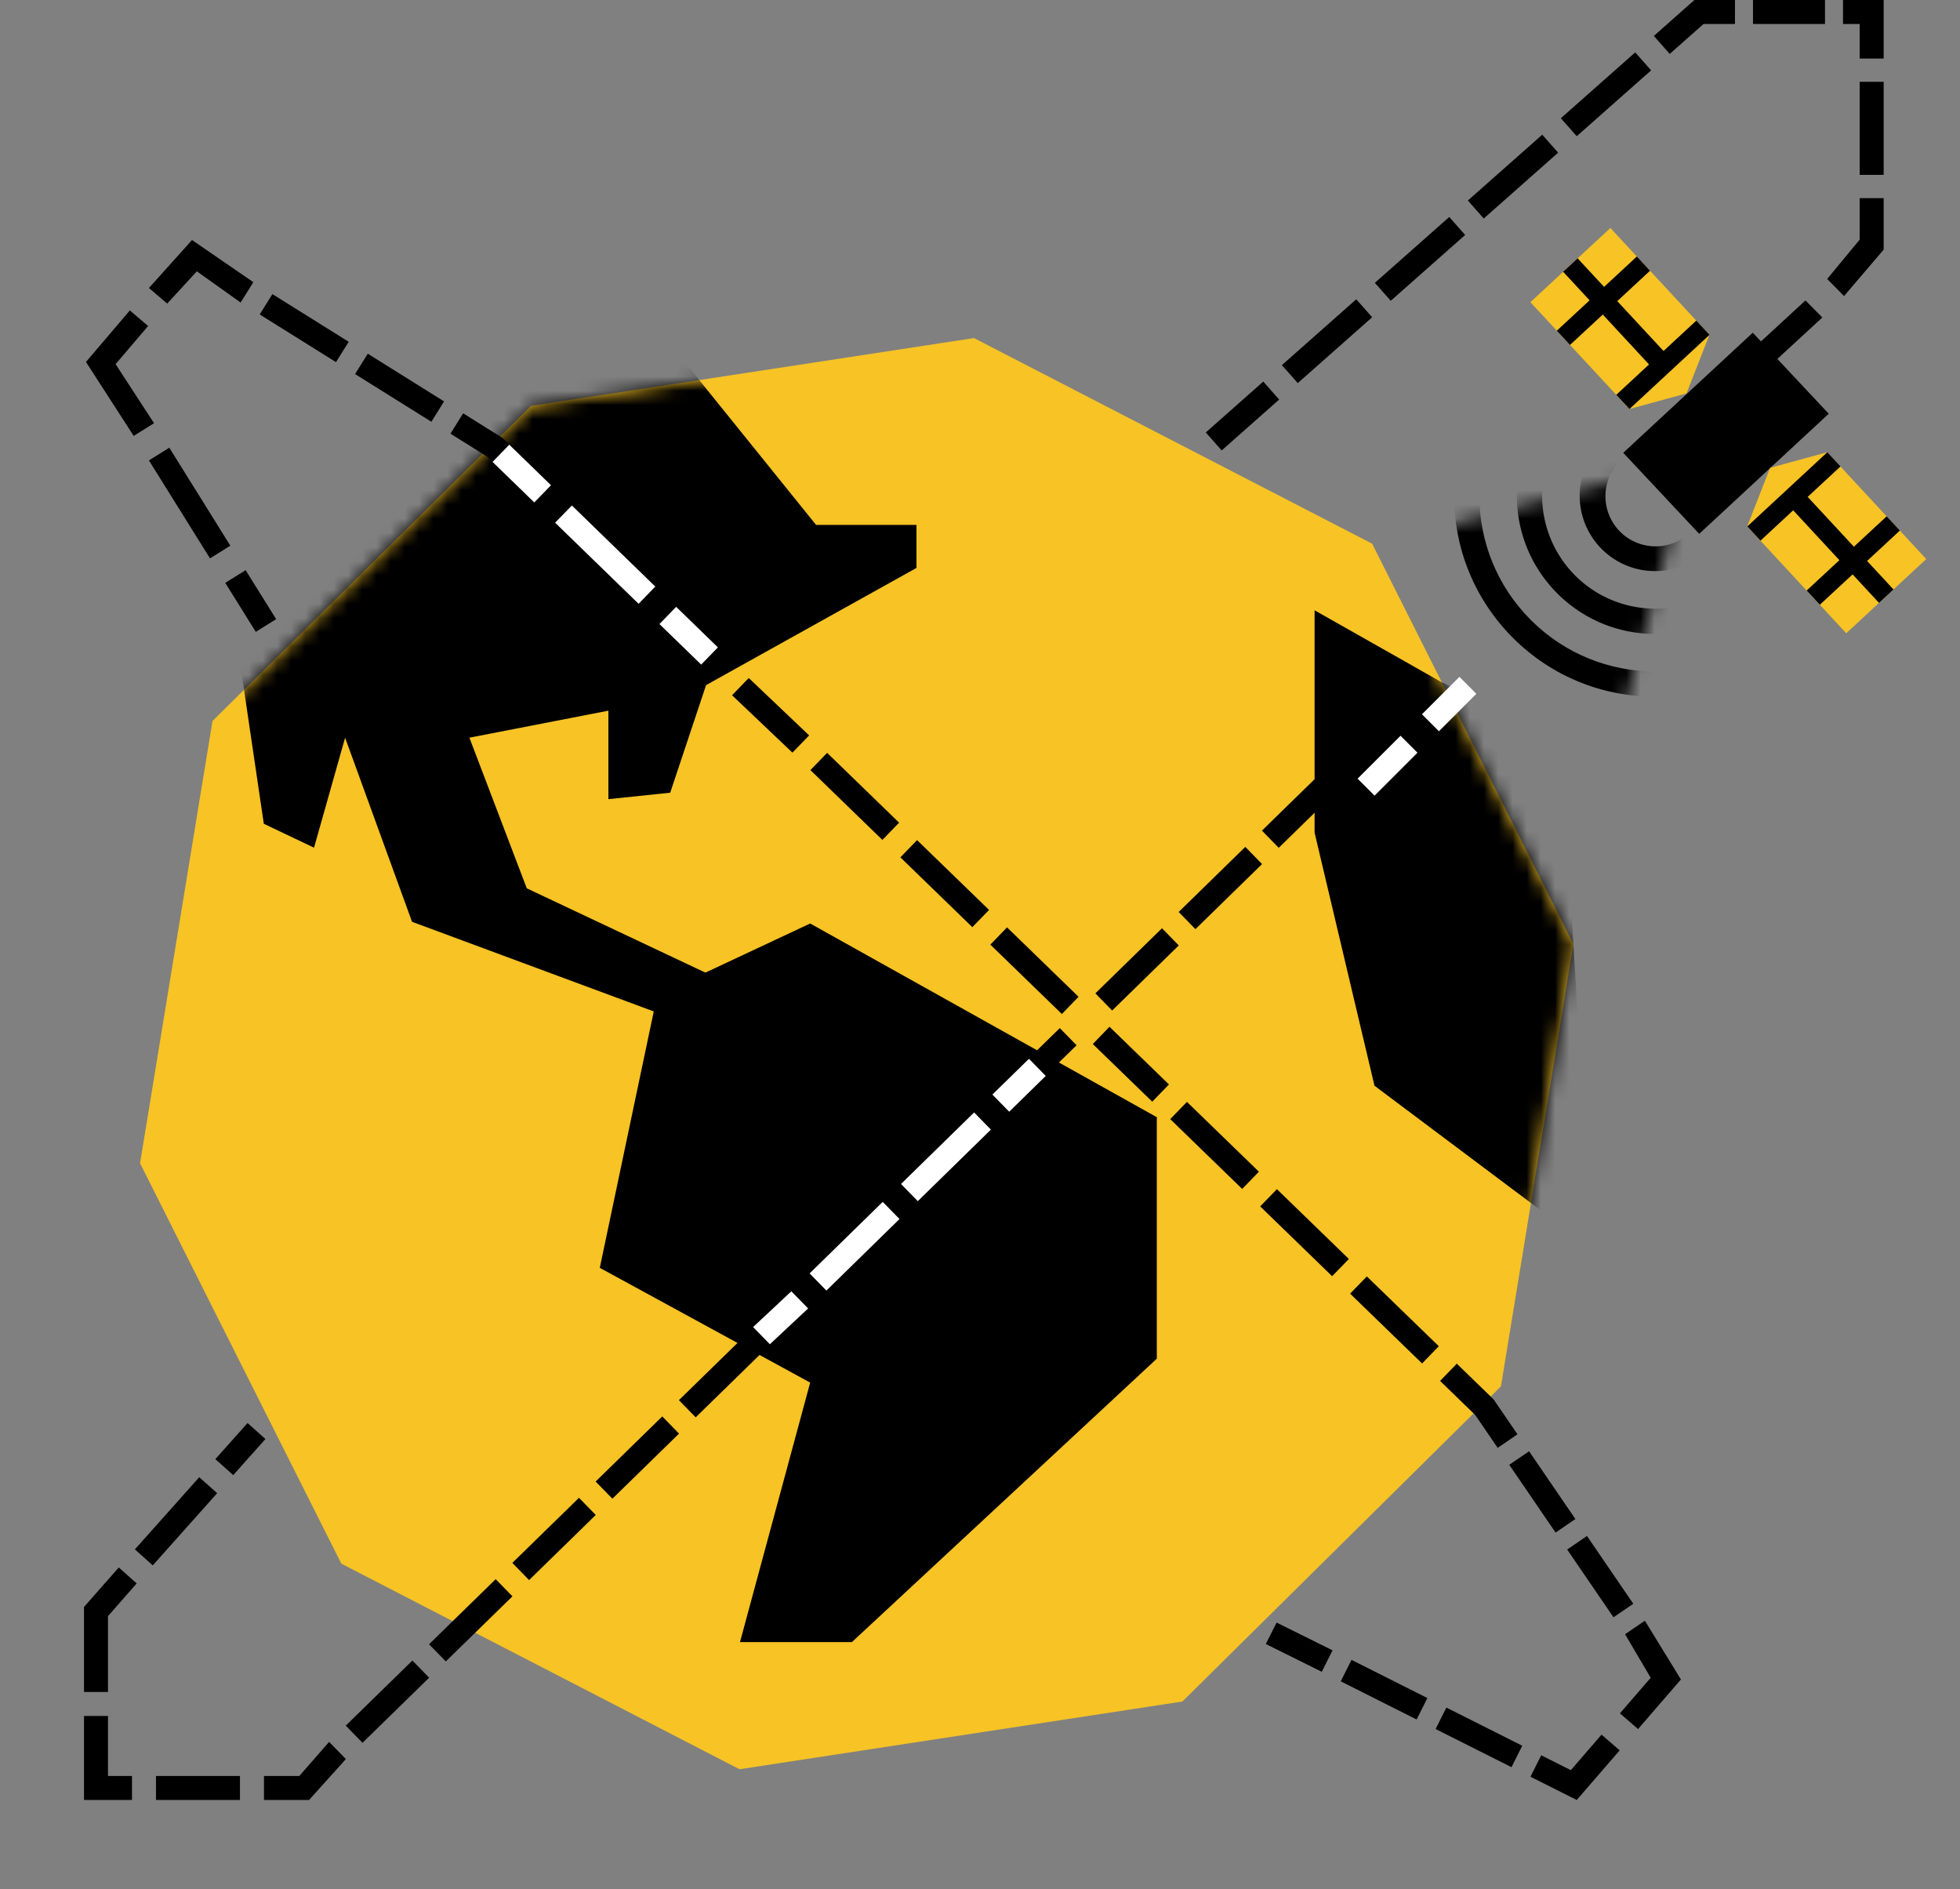 <svg xmlns="http://www.w3.org/2000/svg" width="138" height="133" fill="none"><rect width="100%" height="100%" fill="#808080" stroke="none"/><mask id="a" width="28" height="28" x="92" y="32" maskUnits="userSpaceOnUse" style="mask-type:alpha"><path fill="#fff" d="m119.032 32.397-7.135 26.63-19.494-19.494z"/></mask><g fill="#000" fill-rule="evenodd" clip-rule="evenodd" mask="url(#a)"><path d="M114.034 37.392a3.526 3.526 0 1 0 4.986-4.986 3.526 3.526 0 0 0-4.986 4.986m-1.258 1.258a5.305 5.305 0 1 0 7.503-7.503 5.305 5.305 0 0 0-7.503 7.503"/><path d="M110.908 40.518a7.947 7.947 0 1 0 11.239-11.24 7.947 7.947 0 0 0-11.239 11.24m-1.259 1.258c3.799 3.8 9.958 3.8 13.756 0a9.726 9.726 0 0 0 0-13.755c-3.798-3.799-9.957-3.799-13.756 0s-3.798 9.957 0 13.755"/><path d="M107.782 43.644c4.83 4.83 12.661 4.83 17.491 0s4.83-12.661 0-17.491-12.661-4.83-17.491 0c-4.831 4.83-4.831 12.66 0 17.491m-1.259 1.259c5.525 5.525 14.483 5.525 20.009 0s5.525-14.484 0-20.009-14.484-5.525-20.009 0-5.525 14.483 0 20.009"/></g><path fill="#F7C325" d="M68.577 23.798 96.61 38.272l14.171 28.186-5.102 31.133-22.428 22.188-31.186 4.768-28.032-14.473L9.86 81.888l5.102-31.134L37.39 28.566z"/><mask id="b" width="102" height="102" x="9" y="23" maskUnits="userSpaceOnUse" style="mask-type:alpha"><path fill="#EEA71F" d="M68.577 23.798 96.61 38.272l14.171 28.186-5.102 31.133-22.428 22.188-31.186 4.768-28.032-14.473L9.86 81.888l5.102-31.134L37.39 28.566z"/></mask><g fill="#000" mask="url(#b)"><path d="m42.23 89.249 4.04-19.189 10.773-5.05 24.406 13.635v17l-21.47 19.952h-7.878l4.942-18.269z"/><path d="m18.575 57.99-2.188-14.813L44.25 20.575 57.457 36.95h7.07v3.03l-14.813 8.248-2.525 7.574-4.353.454v-6.228L33.05 51.93l4.04 10.604 15.24 7.19-4.377 2.189-18.942-7.023-4.713-12.96-2.188 7.743zm73.983-15.028 8.921 5.05 8.416 3.87 2.188 36.021L96.775 76.43l-4.217-17.815z"/></g><path fill="#000" fill-rule="evenodd" d="M132.625 0h-2.862v1.69h1.173v2.43h1.689zm-9.2 1.69h5.07V0h-5.07zm-3.484 0h2.216V0h-2.856l-2.858 2.53 1.119 1.265zm-8.926 7.898 5.238-4.635-1.12-1.265-5.237 4.635zm19.921-3.83v6.55h1.689v-6.55zm-26.468 9.624 5.238-4.635-1.12-1.265-5.237 4.634zm26.468 1.486v-2.922h1.689v3.628l-2.789 3.266-1.187-1.202zm-33.015 4.307 5.238-4.635-1.12-1.265-5.237 4.635zm-6.547 5.793 5.238-4.634-1.12-1.266-5.237 4.635zm35.746-5.82-3.707 3.414 1.187 1.203 3.708-3.416zm-41.103 10.56 4.048-3.582-1.12-1.265-4.048 3.582zm9.88 22.245 4.692-4.582-1.18-1.209-4.692 4.582zm-5.864 5.728 4.691-4.582-1.18-1.21-4.692 4.583zm-5.865 5.727 4.692-4.582-1.18-1.209-4.692 4.583zm-5.864 5.728 4.691-4.582-1.18-1.209-4.691 4.582zm-5.865 5.727 3.36-3.281-1.18-1.209-3.36 3.282zm-5.864 5.728 4.692-4.582-1.18-1.209-4.692 4.582zm-5.864 5.728 4.691-4.582-1.18-1.21-4.692 4.583zm-5.865 5.727 4.692-4.582-1.18-1.209-4.692 4.582zm-5.864 5.728 4.691-4.582-1.18-1.21-4.692 4.583zm-5.864 5.727 4.691-4.582-1.18-1.209-4.692 4.583zm-25.69-5.326-2.267 2.541 1.261 1.125 2.267-2.542zm-3.4 3.812-4.532 5.083 1.26 1.125 4.533-5.083zm23.225 7.242 4.692-4.582-1.18-1.209-4.692 4.582zm-28.89-.888-2.449 2.782v5.984h1.69v-5.34l2.02-2.302zm23.026 6.615 4.691-4.582-1.18-1.208-4.692 4.582zm-5.865 5.728 4.692-4.582-1.18-1.209-4.692 4.582zm-19.61-1.887v5.913h3.38v-1.69h-1.69v-4.223zm18.438 3.032-1.18-1.208-2.1 2.399h-2.487v1.69h3.175zm-13.37 2.881h5.914v-1.69h-5.914zm2.537-109.815 4.318 2.968-.896 1.433L13.86 19.1l-2.087 2.27-1.287-1.096zm-4.377 4.958 1.286 1.095-2.289 2.686 2.707 4.158-1.434.893-3.36-5.206zm10.038-1.15 5.372 3.357-.896 1.432-5.372-3.357zm-4.395 18.603-4.299-6.897 1.434-.893 4.298 6.897zm11.11-14.407 5.371 3.357-.895 1.433-5.372-3.357zm-7.887 19.58L15.86 41.03l1.434-.893 2.15 3.448zM32.61 29.096l2.762 1.726 2.598 2.52-1.176 1.212-2.47-2.394-2.609-1.631zm6.627 5.474 5.067 4.914-1.177 1.213-5.066-4.914zm6.333 6.143 5.067 4.914-1.176 1.213-5.067-4.915zm7.148 7.015 4.252 4.041-1.176 1.213-4.252-4.041zm5.519 5.27 5.067 4.914-1.176 1.213-5.067-4.914zm6.333 6.143 5.067 4.914-1.176 1.212-5.067-4.914zm6.334 6.142 5.036 4.886-1.176 1.212-5.036-4.885zm7.214 6.997 4.186 4.06-1.176 1.213-4.186-4.06zm5.453 5.288 5.066 4.915-1.176 1.212-5.067-4.914zm6.333 6.143 5.067 4.914-1.177 1.213-5.066-4.914zm6.333 6.143 5.067 4.914-1.176 1.213-5.067-4.914zm6.334 6.142 2.594 2.517 1.679 2.456-1.395.953-1.582-2.315-2.472-2.398zm-9.508 21.69-3.939-1.956.76-1.509 3.938 1.955zm14.597-15.524 3.261 4.771-1.395.953-3.261-4.771zm-7.918 18.881-5.343-2.686.759-1.509 5.343 2.686zm11.994-12.918 3.262 4.772-1.395.953-3.261-4.771zm-5.315 16.276-5.343-2.686.759-1.51 5.343 2.687zm9.392-10.312 2.538 4.138-3.017 3.49-1.278-1.105 2.167-2.505-1.805-3.064zm-8.056 10.984.759-1.51 2.084 1.048 2.161-2.5 1.278 1.105-3.022 3.495z" clip-rule="evenodd"/><path fill="#fff" fill-rule="evenodd" d="m37.618 35.37-2.938-2.854 1.177-1.212 2.938 2.854zm7.344 7.134-5.876-5.708 1.178-1.212 5.875 5.708zm4.407 4.28-2.938-2.853 1.177-1.212 2.938 2.854zm24.26 28.958-2.574 2.518-1.182-1.208 2.575-2.518zm-3.861 3.777-5.148 5.036-1.182-1.208 5.148-5.036zm-6.435 6.295-5.148 5.036-1.182-1.207 5.148-5.037zm-6.435 6.295-2.693 2.519-1.181-1.208 2.692-2.518zm42.904-39.121-3.021 3.022-1.195-1.195 3.022-3.021zm4.147-4.147-2.636 2.636-1.195-1.194 2.637-2.636z" clip-rule="evenodd"/><path fill="#000" d="m123.41 23.42 5.348 5.705-9.121 8.456-5.348-5.705z"/><path fill="#F7C325" d="m128.65 31.834 6.974 7.521-5.634 5.224-6.973-7.521 1.613-4.124z"/><path fill="#000" fill-rule="evenodd" d="m123.024 37.058 5.634-5.223.928 1-5.634 5.224zm4.18 4.512 5.633-5.224.929 1.002-5.634 5.223z" clip-rule="evenodd"/><path fill="#000" fill-rule="evenodd" d="m132.297 42.44-6.509-7.02 1.021-.945 6.508 7.02z" clip-rule="evenodd"/><path fill="#F7C325" d="m114.725 28.793-6.974-7.521 5.634-5.224 6.973 7.521-1.613 4.124z"/><path fill="#000" fill-rule="evenodd" d="m120.363 23.57-5.634 5.223-.928-1.001 5.633-5.223zm-4.188-4.512-5.633 5.224-.929-1.002 5.634-5.223z" clip-rule="evenodd"/><path fill="#000" fill-rule="evenodd" d="m111.078 18.187 6.509 7.02-1.021.945-6.508-7.02z" clip-rule="evenodd"/></svg>